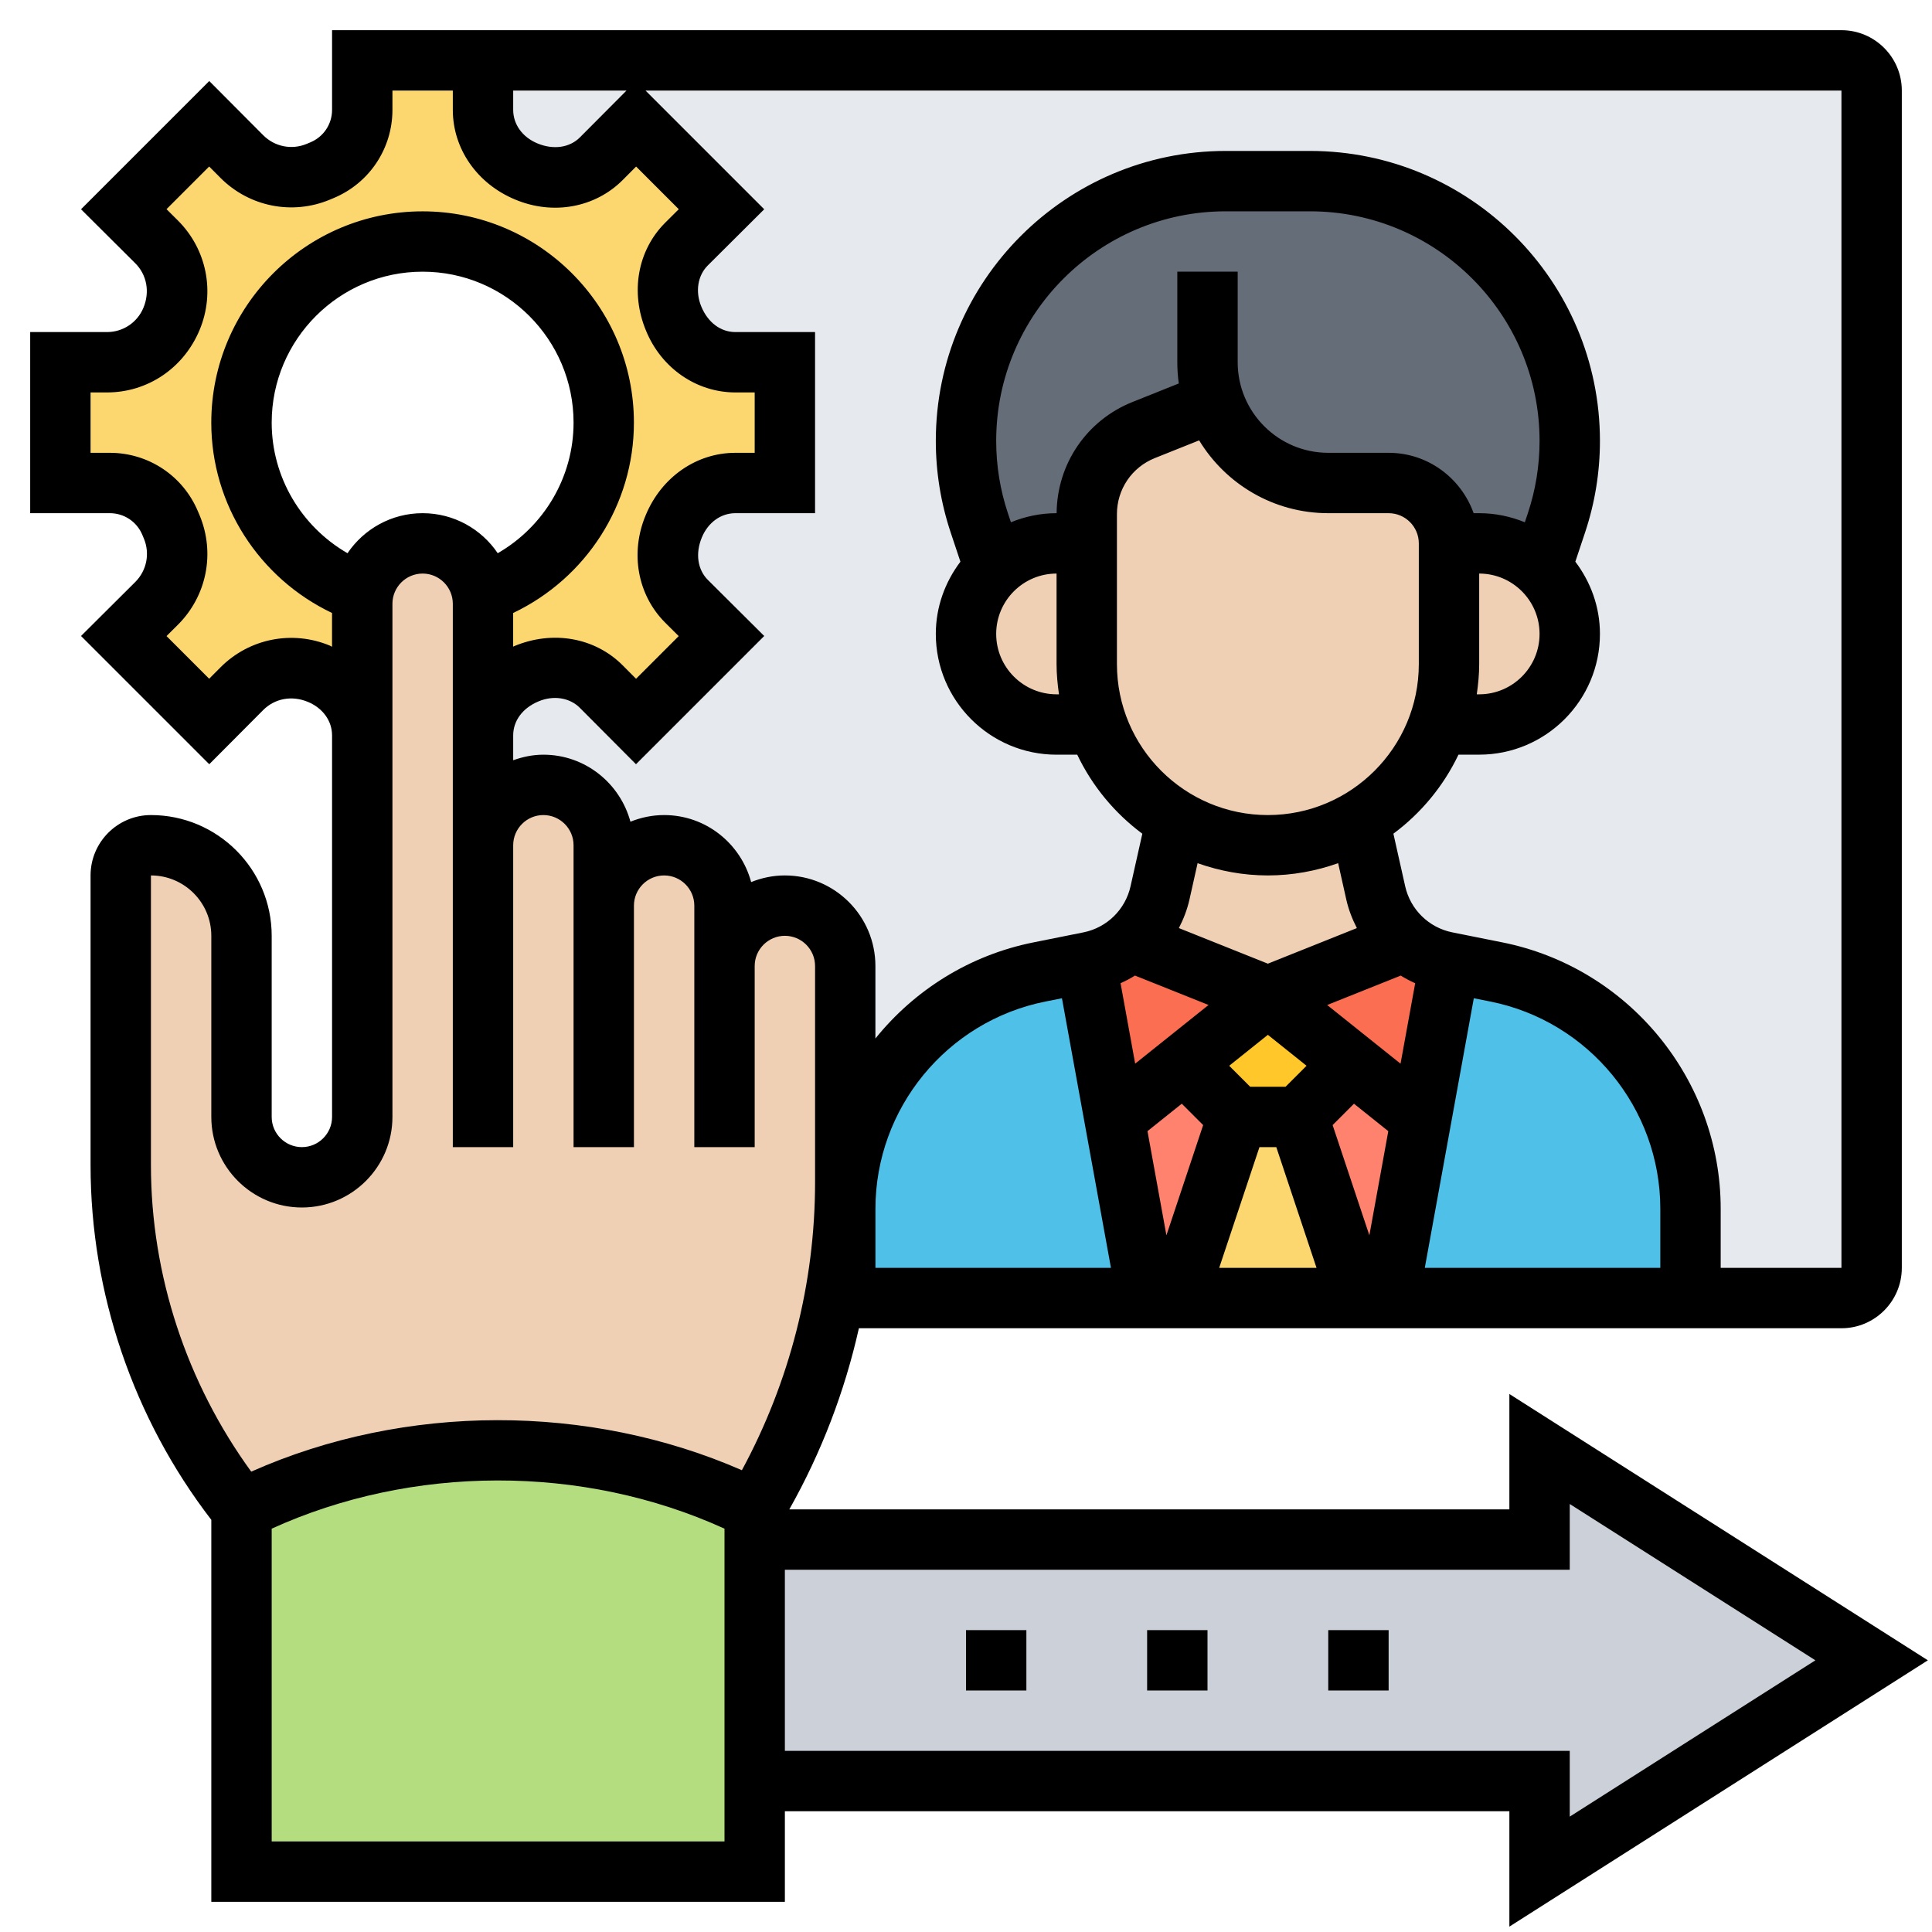 <svg id="_x33_0" enable-background="new 0 0 64 64" height="512" viewBox="0 0 64 64" width="512" xmlns="http://www.w3.org/2000/svg"><g><g><g><path d="m36.34 24c.3.85.79 1.61 1.42 2.24l1.21.93-.01.01-.53 2.4c-.14.64-.48 1.19-.96 1.6-.38.34-.86.58-1.38.69l-.11.02-1.55.31c-3.74.75-6.43 4.03-6.43 7.84v2.96h-.35c.23-1.26.35-2.54.35-3.83v-7.17c0-1.1-.9-2-2-2-.55 0-1.05.22-1.41.59-.37.36-.59.86-.59 1.41v-2c0-1.1-.9-2-2-2-.55 0-1.05.22-1.41.59-.37.36-.59.86-.59 1.41v-2c0-1.1-.9-2-2-2-.55 0-1.05.22-1.41.59-.37.36-.59.86-.59 1.41v-3.64c0-.91.58-1.69 1.42-2.03.01-.01.02-.01.04-.02.84-.35 1.81-.22 2.46.43l1.15 1.16 2.83-2.83-1.16-1.15c-.65-.65-.78-1.62-.43-2.46.01-.02.01-.03.02-.04.34-.84 1.12-1.42 2.03-1.42h1.64v-4h-1.64c-.91 0-1.69-.58-2.03-1.42-.01-.01-.01-.02-.02-.04-.35-.84-.22-1.81.43-2.46l1.16-1.15-2.83-2.83-1.15 1.16c-.65.65-1.62.78-2.46.43-.02-.01-.03-.01-.04-.02-.84-.34-1.42-1.12-1.42-2.03v-1.64h45c.55 0 1 .45 1 1v39c0 .55-.45 1-1 1h-5v-2.96c0-3.81-2.69-7.09-6.43-7.84l-1.55-.31-.11-.02c-.52-.11-1-.35-1.38-.69-.48-.41-.82-.96-.96-1.6l-.53-2.4-.01-.01c1.21-.7 2.15-1.83 2.63-3.17h1.34c.83 0 1.58-.34 2.12-.88s.88-1.29.88-2.12c0-.86-.36-1.63-.94-2.18l.5-1.5c.29-.87.44-1.79.44-2.72 0-4.75-3.85-8.6-8.6-8.6h-2.8c-2.38 0-4.52.96-6.08 2.52s-2.52 3.7-2.52 6.08c0 .93.15 1.85.44 2.72l.5 1.5c-.58.55-.94 1.32-.94 2.18 0 .83.34 1.58.88 2.12s1.29.88 2.12.88z" fill="#e6e9ed"/></g><g><path d="m22.31 10.54c.01.02.01.03.02.04.34.84 1.12 1.42 2.03 1.42h1.64v4h-1.64c-.91 0-1.69.58-2.03 1.42-.01.01-.01.02-.02.04-.35.84-.22 1.81.43 2.46l1.16 1.15-2.83 2.83-1.15-1.16c-.65-.65-1.62-.78-2.46-.43-.02.01-.03.01-.04.02-.84.34-1.42 1.12-1.42 2.03v-4.36c0-.11-.01-.22-.03-.33 2.35-.82 4.03-3.05 4.03-5.67 0-3.31-2.69-6-6-6s-6 2.69-6 6c0 2.62 1.68 4.85 4.03 5.67-.02.11-.03.22-.03.33v4.36c0-.91-.58-1.69-1.42-2.03l-.04-.02c-.86-.36-1.87-.16-2.53.51l-1.08 1.08-2.83-2.83 1.08-1.08c.67-.66.87-1.67.51-2.53l-.05-.13c-.34-.8-1.13-1.33-2-1.33h-1.64v-4h1.55c.93 0 1.77-.56 2.12-1.42l.02-.04c.36-.86.16-1.87-.51-2.53l-1.08-1.08 2.83-2.83 1.08 1.08c.66.67 1.67.87 2.53.51l.13-.05c.8-.34 1.33-1.13 1.33-2v-1.64h4v1.64c0 .91.58 1.69 1.42 2.03.01.01.02.01.04.02.84.35 1.81.22 2.46-.43l1.15-1.16 2.83 2.83-1.16 1.15c-.65.65-.78 1.62-.43 2.46z" fill="#fcd770"/></g><g><path d="m40.22 13.31-2.33.94c-1.14.45-1.89 1.55-1.89 2.78v.97h-1c-.8 0-1.53.32-2.06.82l-.5-1.5c-.29-.87-.44-1.79-.44-2.72 0-2.38.96-4.52 2.52-6.08s3.7-2.52 6.08-2.52h2.8c4.75 0 8.6 3.85 8.6 8.6 0 .93-.15 1.85-.44 2.72l-.5 1.5c-.53-.5-1.26-.82-2.06-.82h-1c0-1.1-.9-2-2-2h-2c-1.75 0-3.24-1.12-3.78-2.69z" fill="#656d78"/></g><g><path d="m36.92 37.06 1.08 5.94h-10v-2.96c0-3.81 2.69-7.09 6.43-7.84l1.55-.31z" fill="#4fc1e9"/></g><g><path d="m56 40.04v2.96h-10l1.08-5.94.94-5.17 1.55.31c3.74.75 6.43 4.03 6.43 7.84z" fill="#4fc1e9"/></g><g><path d="m43 37 2 6h-6l2-6z" fill="#fcd770"/></g><g><path d="m42 33 2.78 2.22-1.78 1.78h-2l-1.78-1.78z" fill="#ffc729"/></g><g><path d="m41 37-2 6h-1l-1.08-5.94 2.3-1.84z" fill="#ff826e"/></g><g><path d="m47.08 37.06-1.08 5.94h-1l-2-6 1.78-1.78z" fill="#ff826e"/></g><g><path d="m48.02 31.89-.94 5.17-2.3-1.84-2.78-2.22 4.53-1.81v-.01c.38.34.86.58 1.38.69z" fill="#fc6e51"/></g><g><path d="m36.92 37.06-.94-5.17.11-.02c.52-.11 1-.35 1.38-.69v.01l4.53 1.81-2.78 2.22z" fill="#fc6e51"/></g><g><path d="m62 55-11 7v-3h-26v-8h26v-3z" fill="#ccd1d9"/></g><g><path d="m25 51v8 3h-17v-12c2.63-1.32 5.53-2 8.47-2h.06c2.94 0 5.84.68 8.47 2z" fill="#b4dd7f"/></g><g><path d="m24 32c0-.55.22-1.05.59-1.41.36-.37.86-.59 1.41-.59 1.1 0 2 .9 2 2v7.17c0 1.29-.12 2.57-.35 3.83-.11.6-.25 1.2-.41 1.79-.51 1.82-1.26 3.57-2.24 5.21-2.63-1.32-5.53-2-8.47-2h-.06c-2.94 0-5.84.68-8.47 2-2.59-3.24-4-7.26-4-11.4v-9.6c0-.55.45-1 1-1 1.66 0 3 1.34 3 3v6c0 .55.22 1.05.59 1.41.36.37.86.59 1.41.59 1.1 0 2-.9 2-2v-12.64-4.36c0-.11.01-.22.03-.33.07-.42.27-.79.56-1.08.36-.37.86-.59 1.41-.59.99 0 1.81.72 1.97 1.67.02.11.03.22.03.33v4.36 3.64c0-.55.22-1.05.59-1.41.36-.37.86-.59 1.41-.59 1.1 0 2 .9 2 2v2c0-.55.22-1.05.59-1.41.36-.37.86-.59 1.41-.59 1.1 0 2 .9 2 2z" fill="#f0d0b4"/></g><g><path d="m51.12 23.12c-.54.54-1.29.88-2.12.88h-1.34c.22-.63.34-1.3.34-2v-4h1c.8 0 1.53.32 2.06.82.58.55.94 1.32.94 2.18 0 .83-.34 1.58-.88 2.12z" fill="#f0d0b4"/></g><g><path d="m45.57 29.58c.14.64.48 1.19.96 1.6v.01l-4.53 1.81-4.53-1.81v-.01c.48-.41.82-.96.96-1.6l.53-2.4.01-.01c.89.53 1.92.83 3.03.83s2.14-.3 3.03-.83l.01.01z" fill="#f0d0b4"/></g><g><path d="m40.22 13.31c.54 1.57 2.03 2.69 3.78 2.69h2c1.1 0 2 .9 2 2v4c0 .7-.12 1.37-.34 2-.48 1.34-1.42 2.47-2.63 3.17-.89.53-1.92.83-3.03.83s-2.14-.3-3.03-.83l-1.21-.93c-.63-.63-1.12-1.39-1.42-2.24-.22-.63-.34-1.3-.34-2v-4-.97c0-1.23.75-2.33 1.89-2.78z" fill="#f0d0b4"/></g><g><path d="m36 22c0 .7.12 1.37.34 2h-1.34c-.83 0-1.58-.34-2.12-.88s-.88-1.29-.88-2.12c0-.86.36-1.63.94-2.18.53-.5 1.26-.82 2.06-.82h1z" fill="#f0d0b4"/></g></g><g><path d="m63.863 55-13.863-8.822v3.822h-23.853c1.062-1.883 1.835-3.905 2.305-6h32.548c1.103 0 2-.897 2-2v-39c0-1.103-.897-2-2-2h-50v2.639c0 .472-.281.894-.718 1.076l-.122.051c-.495.207-1.061.095-1.441-.287l-1.787-1.795-4.248 4.248 1.795 1.787c.381.379.494.945.271 1.479-.203.487-.676.802-1.204.802h-2.546v6h2.639c.472 0 .894.281 1.076.718l.051.122c.207.496.094 1.062-.287 1.441l-1.795 1.787 4.248 4.248 1.787-1.795c.38-.381.945-.493 1.481-.27.494.205.8.63.8 1.11v12.639c0 .551-.449 1-1 1s-1-.449-1-1v-6c0-2.206-1.794-4-4-4-1.103 0-2 .897-2 2v9.597c0 4.237 1.418 8.395 4 11.749v12.654h19v-3h24v3.822zm-28.863-36v3c0 .34.033.672.08 1h-.08c-1.103 0-2-.897-2-2s.897-2 2-2zm.002-2h-.002c-.535 0-1.045.11-1.512.301l-.098-.293c-.259-.776-.39-1.585-.39-2.404 0-4.193 3.411-7.604 7.604-7.604h2.792c4.193 0 7.604 3.411 7.604 7.604 0 .819-.131 1.628-.39 2.404l-.098.293c-.467-.191-.977-.301-1.512-.301h-.184c-.414-1.161-1.514-2-2.816-2h-2c-1.654 0-3-1.346-3-3v-3h-2v3c0 .239.017.474.049.703l-1.535.614c-1.517.607-2.499 2.051-2.512 3.683zm13.998 5v-3c1.103 0 2 .897 2 2s-.897 2-2 2h-.08c.047-.328.08-.66.08-1zm-12-4.969c0-.823.494-1.552 1.257-1.857l1.466-.586c.878 1.445 2.466 2.412 4.277 2.412h2c.551 0 1 .449 1 1v4c0 2.757-2.243 5-5 5s-5-2.243-5-5zm2.672 11.563c.73.258 1.511.406 2.328.406s1.598-.148 2.328-.406l.27 1.206c.075.334.198.648.35.944l-2.948 1.179-2.948-1.179c.152-.296.275-.61.35-.944zm15.328 13.406h-7.802l1.624-8.932.551.11c3.26.652 5.627 3.539 5.627 6.864zm-10.148-5.438 1.137.909-.627 3.451-1.217-3.652zm-2.266-.562h-1.172l-.695-.695 1.281-1.025 1.281 1.025zm-3.438.562.708.708-1.217 3.652-.627-3.451zm2.573 1.438h.558l1.333 4h-3.225zm4.674-2.764-2.431-1.944 2.437-.974c.153.095.313.179.479.253zm-8.797-2.919 2.437.974-2.431 1.944-.484-2.665c.166-.074.325-.158.478-.253zm-2.42.751 1.624 8.932h-7.802v-1.958c0-3.326 2.367-6.212 5.627-6.864zm25.822 8.932h-4v-1.958c0-4.275-3.043-7.987-7.235-8.825l-1.657-.332c-.774-.155-1.386-.753-1.559-1.524l-.391-1.744c.917-.681 1.66-1.578 2.156-2.618h.686c2.206 0 4-1.794 4-4 0-.901-.31-1.724-.815-2.393l.322-.966c.327-.98.493-2.002.493-3.036 0-5.296-4.308-9.604-9.604-9.604h-2.792c-5.296 0-9.604 4.308-9.604 9.604 0 1.034.166 2.056.493 3.037l.322.966c-.505.669-.815 1.492-.815 2.393 0 2.206 1.794 4 4 4h.685c.496 1.04 1.24 1.937 2.156 2.618l-.391 1.744c-.173.771-.785 1.369-1.56 1.524l-1.656.332c-2.122.424-3.948 1.587-5.235 3.184v-2.402c0-1.654-1.346-3-3-3-.395 0-.77.081-1.116.22-.344-1.275-1.5-2.22-2.883-2.22-.395 0-.77.081-1.116.22-.345-1.275-1.501-2.22-2.884-2.22-.352 0-.686.072-1 .184v-.823c0-.48.307-.906.842-1.128.493-.208 1.031-.123 1.367.216l1.859 1.867 4.248-4.248-1.867-1.858c-.338-.337-.423-.874-.198-1.41.205-.493.629-.8 1.11-.8h2.639v-6h-2.639c-.48 0-.905-.307-1.128-.842-.207-.494-.123-1.031.216-1.367l1.867-1.859-3.932-3.932h39.616zm-49.488-23.674c-1.529-.881-2.512-2.518-2.512-4.326 0-2.757 2.243-5 5-5s5 2.243 5 5c0 1.808-.983 3.445-2.512 4.326-.539-.799-1.453-1.326-2.488-1.326s-1.949.527-2.488 1.326zm5.488-15.326h3.754l-1.544 1.551c-.337.338-.874.422-1.41.198-.493-.205-.8-.629-.8-1.11zm-6.07 18.388c-1.249-.521-2.674-.238-3.628.721l-.373.375-1.413-1.413.375-.373c.959-.955 1.242-2.379.721-3.629l-.052-.122c-.493-1.183-1.64-1.947-2.921-1.947h-.639v-2h.546c1.338 0 2.535-.798 3.066-2.07.521-1.249.238-2.674-.721-3.628l-.375-.373 1.413-1.413.373.375c.955.958 2.38 1.243 3.629.721l.122-.051c1.183-.494 1.947-1.641 1.947-2.922v-.639h2v.639c0 1.285.799 2.446 2.068 2.972 1.25.524 2.645.27 3.56-.648l.444-.446 1.413 1.413-.446.444c-.918.914-1.172 2.311-.634 3.592.51 1.235 1.671 2.034 2.956 2.034h.639v2h-.639c-1.285 0-2.446.799-2.972 2.068-.524 1.248-.27 2.645.648 3.56l.446.444-1.413 1.413-.444-.446c-.915-.917-2.311-1.171-3.592-.635-.012.005-.023.012-.035.017v-1.115c2.415-1.151 4-3.588 4-6.305 0-3.86-3.14-7-7-7s-7 3.14-7 7c0 2.718 1.585 5.154 4 6.305v1.119c-.023-.012-.045-.027-.069-.037zm-5.93 17.209v-9.597c1.103 0 2 .897 2 2v6c0 1.654 1.346 3 3 3s3-1.346 3-3v-17c0-.551.449-1 1-1s1 .449 1 1v18h2v-10c0-.551.449-1 1-1s1 .449 1 1v10h2v-8c0-.551.449-1 1-1s1 .449 1 1v8h2v-6c0-.551.449-1 1-1s1 .449 1 1v7.169c0 3.334-.842 6.609-2.424 9.534-5.052-2.209-11.136-2.228-16.254.047-2.139-2.94-3.322-6.51-3.322-10.153zm4 22.403v-10.361c4.633-2.109 10.284-2.149 15 0v10.361zm17-3v-6h26v-2.178l8.137 5.178-8.137 5.178v-2.178z"/><path d="m32 54h2v2h-2z"/><path d="m38 54h2v2h-2z"/><path d="m44 54h2v2h-2z"/></g></g></svg>